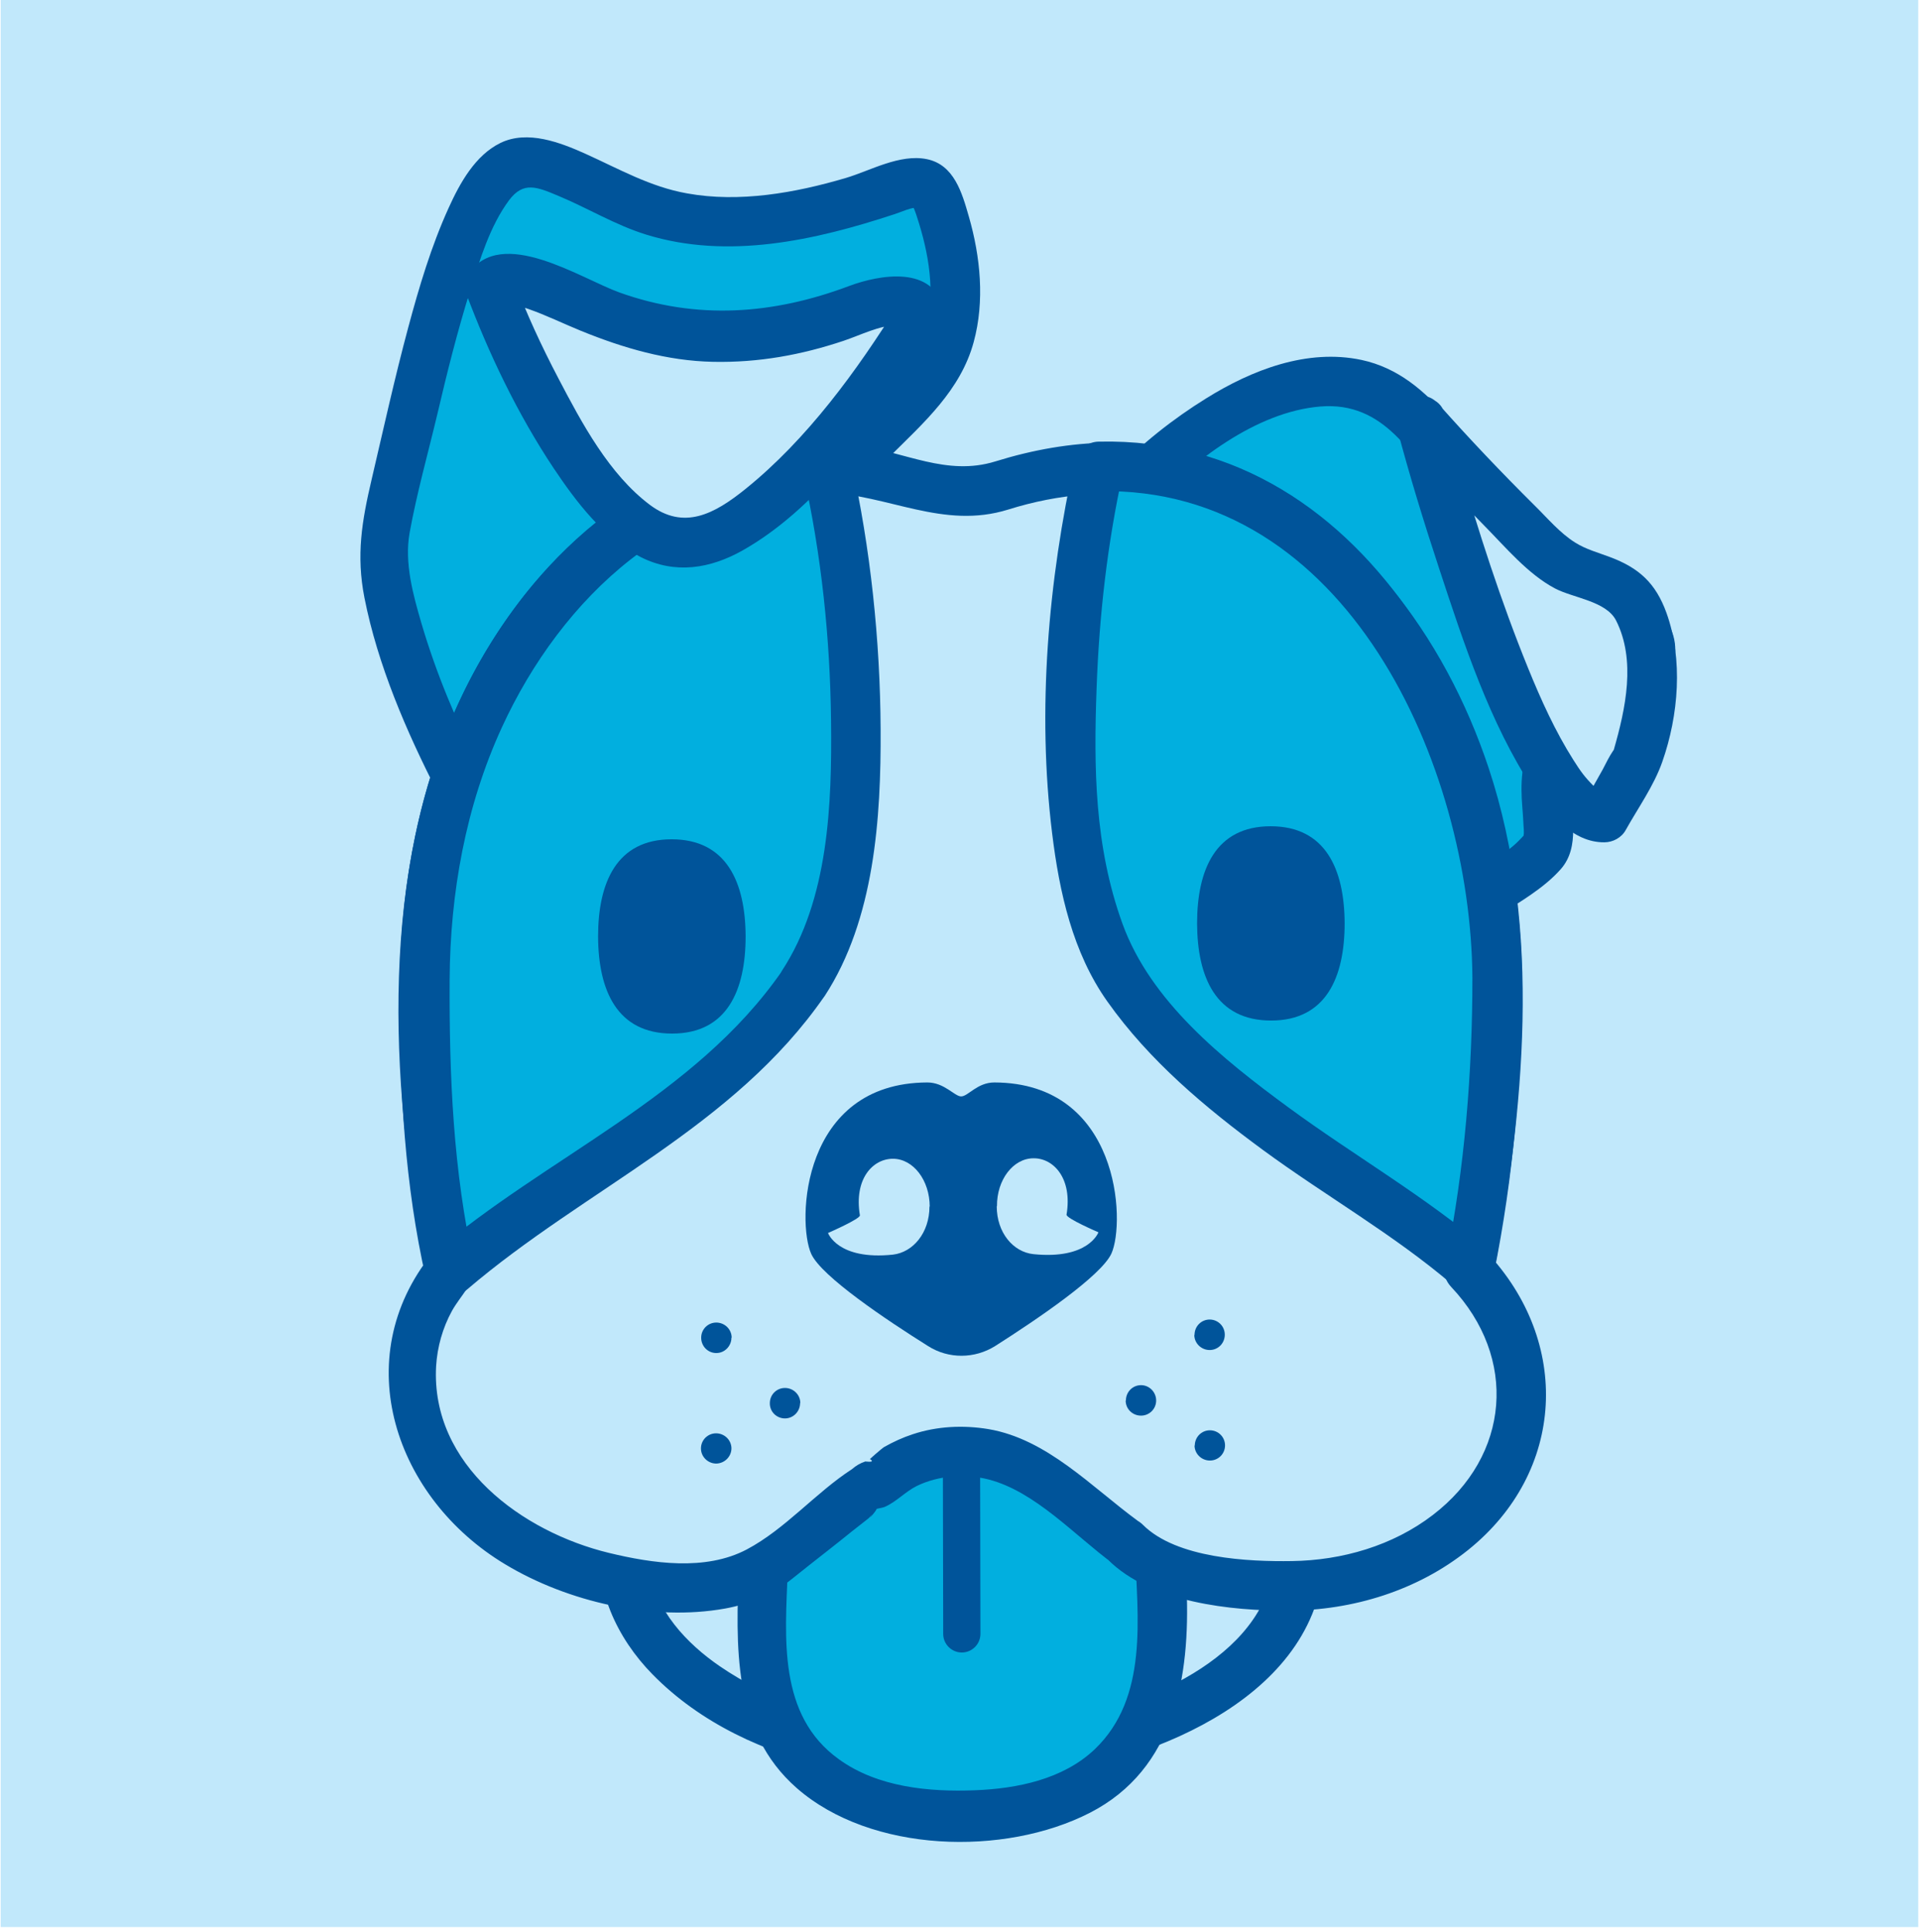 <svg width="152" height="153" viewBox="0 0 152 153" fill="none" xmlns="http://www.w3.org/2000/svg">
<path d="M151.862 0H0.055V152.582H151.862V0Z" fill="#C1E8FB"/>
<path d="M102.895 123.014C102.895 131.857 90.938 139.06 76.162 139.079C61.387 139.097 49.393 131.949 49.375 123.106C49.375 114.262 61.332 107.059 76.107 107.041C90.883 107.022 102.876 114.17 102.895 123.014Z" fill="#C1E8FB"/>
<path d="M100.923 123.013C100.739 130.954 91.011 134.896 84.508 136.26C75.499 138.157 64.74 137.236 56.983 131.93C54.349 130.125 51.88 127.49 51.401 124.211C50.922 120.932 52.544 118.15 54.773 116.013C61.313 109.693 72.017 108.33 80.657 109.214C88.027 109.97 100.684 113.746 100.923 123.013C100.978 125.537 104.921 125.537 104.847 123.013C104.608 113.249 94.18 107.925 85.853 106.101C75.296 103.798 62.418 104.959 53.667 111.83C50.517 114.299 48.011 117.671 47.514 121.724C47.017 125.777 48.822 129.683 51.659 132.575C59.231 140.294 71.98 141.989 82.205 140.626C91.527 139.392 104.626 134.196 104.866 123.013C104.921 120.489 100.997 120.489 100.941 123.013H100.923Z" fill="#00549A"/>
<path d="M76.164 103.613C72.866 106.432 67.597 108.938 61.13 108.403C60.799 109.785 60.486 124.837 60.32 126.716C60.117 128.909 60.154 131.285 60.67 133.551C61.886 138.894 65.791 143.629 75.832 143.721C85.357 143.794 89.502 139.778 91.142 135.007C91.989 132.538 92.192 129.885 92.044 127.471C91.897 125.058 91.437 109.601 91.087 108.201C84.731 108.79 79.48 106.377 76.164 103.632" fill="#01AFDF"/>
<path d="M74.781 102.232C70.931 105.437 66.086 106.782 61.148 106.432C60.338 106.377 59.416 107.077 59.251 107.869C58.79 110.025 58.882 112.365 58.808 114.557C58.698 117.707 58.606 120.858 58.495 124.008C58.274 130.254 57.924 137.07 63.083 141.584C68.96 146.724 79.516 147 86.278 143.537C93.039 140.073 94.218 132.722 93.942 125.795C93.813 122.424 93.684 119.052 93.536 115.662C93.426 113.046 93.536 110.227 92.984 107.667C92.818 106.874 91.915 106.156 91.086 106.23C86.204 106.598 81.395 105.327 77.545 102.232C75.592 100.666 72.792 103.429 74.763 105.014C79.406 108.754 85.098 110.614 91.068 110.172L89.17 108.735C89.262 109.14 89.151 108.422 89.207 109.067C89.244 109.491 89.281 109.914 89.299 110.338C89.373 111.554 89.446 112.77 89.502 113.967C89.631 116.86 89.741 119.771 89.852 122.682C90.054 128.061 90.939 134.417 86.664 138.507C84.159 140.884 80.529 141.621 77.195 141.75C73.547 141.897 69.475 141.51 66.417 139.299C61.553 135.817 62.161 129.627 62.364 124.358C62.475 121.373 62.548 118.407 62.659 115.423C62.714 114.004 62.769 112.586 62.843 111.167C62.88 110.614 62.898 110.043 62.954 109.49C62.972 109.122 63.083 108.569 63.009 108.938L61.111 110.375C67.136 110.78 72.902 108.883 77.526 105.014C79.479 103.392 76.679 100.629 74.745 102.232H74.781Z" fill="#00549A"/>
<path d="M76.144 130.843C75.333 130.843 74.67 130.18 74.67 129.37L74.633 109.951C74.633 109.141 75.296 108.478 76.107 108.478C76.917 108.478 77.581 109.141 77.581 109.951L77.617 129.37C77.617 130.18 76.954 130.843 76.144 130.843Z" fill="#00549A"/>
<path d="M89.594 38.745C89.594 38.745 104.498 22.975 112.918 34.195C119.108 42.43 121.3 45.193 128.264 48.62C134.307 51.586 126.864 55.916 126.864 55.916C126.864 55.916 127.38 55.731 124.101 58.163C120.821 60.595 123.566 66.03 122.074 67.467C120.582 68.904 117.468 70.82 117.468 70.82L89.594 38.708V38.745Z" fill="#01AFDF"/>
<path d="M90.976 40.146C94.402 36.535 99.414 32.611 104.517 32.187C109.62 31.763 111.812 36.074 114.502 39.538C117.192 43.001 120.25 46.318 124.138 48.657C125.372 49.394 126.809 49.928 127.988 50.757C128.67 51.236 128.762 51.347 128.412 52.047C127.933 52.987 126.772 53.742 125.888 54.276C123.99 55.4 125.225 58.514 127.399 57.869C127.73 57.777 127.399 57.777 126.385 57.869L125.022 56.506C125.096 56.008 125.151 55.511 125.225 54.995C125.483 54.387 125.077 55.032 124.69 55.345C123.88 56.008 122.94 56.561 122.203 57.298C120.84 58.716 120.435 60.669 120.453 62.567C120.453 63.433 120.564 64.28 120.6 65.128C120.6 65.422 120.692 65.938 120.6 66.215C120.6 66.233 120.748 66.012 120.398 66.399C119.366 67.523 117.782 68.37 116.51 69.162L118.887 69.475C110.762 60.117 102.619 50.758 94.495 41.398C93.334 40.054 92.173 38.727 91.013 37.382C89.355 35.466 86.591 38.267 88.231 40.164C96.355 49.523 104.498 58.882 112.623 68.241C113.784 69.586 114.944 70.913 116.105 72.257C116.658 72.902 117.782 72.994 118.482 72.571C120.195 71.502 122.222 70.341 123.566 68.812C125.132 67.025 124.34 64.483 124.377 62.346C124.432 59.638 126.625 59.232 128.209 57.482C129.499 56.063 128.486 53.447 126.367 54.074L127.878 57.666C130.586 56.063 134.012 52.729 132.041 49.339C130.696 47.018 127.509 46.17 125.372 44.788C123.235 43.407 121.466 41.73 119.827 39.851C116.289 35.798 113.544 29.737 107.796 28.502C103.485 27.581 99.1 29.294 95.489 31.542C92.873 33.163 90.349 35.153 88.231 37.382C86.499 39.206 89.262 41.988 91.013 40.164L90.976 40.146Z" fill="#00549A"/>
<path d="M36.294 61.775C36.294 61.775 29.072 47.662 30.528 41.693C33.089 31.284 36.442 12.64 41.545 12.861C46.648 13.1 49.817 18.443 60.023 17.448C70.23 16.453 72.901 12.566 74.117 15.716C75.333 18.867 77.304 26.162 72.68 31.026C68.074 35.89 60.687 42.743 60.687 42.743L36.257 61.756L36.294 61.775Z" fill="#01AFDF"/>
<path d="M37.99 60.779C36.129 57.132 34.526 53.3 33.365 49.357C32.702 47.091 32.002 44.567 32.426 42.191C32.997 39.04 33.881 35.908 34.618 32.813C35.392 29.497 36.221 26.199 37.234 22.957C37.99 20.562 38.782 17.909 40.293 15.864C41.435 14.335 42.504 14.795 44.217 15.514C46.557 16.49 48.712 17.817 51.144 18.572C57.629 20.58 64.519 19.032 70.783 16.969C71.317 16.803 72.202 16.379 72.644 16.453C72.515 16.435 72.275 16.361 72.22 16.232C72.478 16.711 72.607 17.245 72.773 17.743C73.639 20.58 74.099 23.767 73.105 26.641C71.944 30.013 68.407 32.647 65.919 35.061C63.911 37.032 61.885 39.003 59.803 40.901C58.255 42.301 56.524 43.517 54.884 44.807C48.233 49.983 41.564 55.179 34.913 60.356C32.923 61.903 35.724 64.667 37.695 63.138C44.217 58.071 50.72 52.986 57.242 47.92C59.195 46.409 61.221 44.972 63.027 43.277C65.514 40.938 67.983 38.58 70.415 36.166C73.123 33.476 76.052 30.897 77.084 27.083C77.968 23.841 77.618 20.322 76.697 17.135C76.163 15.274 75.536 13.045 73.381 12.603C71.225 12.161 68.886 13.524 66.951 14.095C62.953 15.274 58.532 16.066 54.386 15.311C51.476 14.795 49.007 13.377 46.354 12.179C44.346 11.276 41.767 10.281 39.629 11.313C37.621 12.29 36.405 14.5 35.521 16.453C34.139 19.493 33.181 22.717 32.315 25.941C31.247 29.921 30.363 33.937 29.423 37.953C28.649 41.251 28.189 43.959 28.852 47.331C29.902 52.655 32.168 57.906 34.637 62.732C35.779 64.98 39.169 62.99 38.027 60.743L37.99 60.779Z" fill="#00549A"/>
<path d="M116.325 100.481C118.001 91.602 118.517 82.427 118.517 77.415C118.48 55.031 104.626 36.903 87.585 36.94C84.729 36.94 81.966 37.456 79.331 38.413C77.194 39.206 74.836 39.206 72.699 38.413C70.064 37.456 67.301 36.958 64.445 36.958C47.404 36.976 33.605 55.16 33.641 77.544C33.641 82.685 33.991 91.786 35.649 100.629C28.833 108.753 33.973 121.171 46.925 124.616C55.86 126.993 60.208 124.984 62.308 122.755C64.021 121.594 65.642 120.194 67.393 118.849C67.945 118.426 68.517 118.002 69.106 117.615C69.585 117.283 70.064 116.952 70.525 116.639C73.73 114.354 78.594 114.354 81.8 116.62C82.26 116.952 82.739 117.265 83.218 117.597C85.484 119.107 87.272 120.765 89.151 122.11C89.464 122.331 89.796 122.534 90.109 122.737C92.338 124.247 95.82 125.427 101.347 125.556C117.08 125.924 126.753 111.167 116.325 100.5V100.481Z" fill="#C1E8FB"/>
<path d="M118.222 101.016C120.617 87.972 122.11 73.639 117.854 60.817C114.39 50.371 107.242 40.588 96.649 36.608C90.79 34.398 84.729 34.692 78.796 36.535C74.928 37.732 71.63 35.761 67.798 35.264C64.85 34.877 61.884 35.006 58.992 35.614C48.14 37.898 40.016 46.944 35.797 56.8C29.883 70.618 31.08 86.701 33.715 101.164L34.212 99.248C27.469 107.593 31.301 118.647 39.997 123.861C44.953 126.846 51.678 128.393 57.407 127.361C59.342 127.011 61.184 126.238 62.713 125.003C63.653 124.248 64.592 123.511 65.532 122.774C66.177 122.277 66.784 121.779 67.429 121.263C67.853 120.932 68.295 120.582 68.719 120.25C68.903 120.121 69.198 119.642 68.885 120.14C68.793 120.269 69.972 118.979 69.051 119.587C69.253 119.458 69.788 119.421 70.046 119.311C70.948 118.924 71.685 118.095 72.588 117.652C74.301 116.823 76.401 116.676 78.244 117.137C81.965 118.095 85.079 121.577 88.119 123.806C89.353 124.709 91.066 123.474 91.066 122.111C89.943 122.571 88.837 123.032 87.713 123.493C91.122 126.901 97.496 127.546 101.973 127.527C107.095 127.509 112.216 125.943 116.233 122.719C123.952 116.51 124.394 106.23 117.67 99.119C115.938 97.276 113.156 100.058 114.888 101.9C120.175 107.501 119.567 115.257 113.432 119.955C110.263 122.387 106.247 123.548 102.286 123.603C98.859 123.658 93.148 123.401 90.477 120.729C89.279 119.532 87.124 120.416 87.124 122.111C88.1 121.54 89.095 120.987 90.072 120.416C86.424 117.745 82.905 113.949 78.262 113.157C76.272 112.826 74.191 112.918 72.256 113.562C71.464 113.82 70.709 114.17 69.99 114.576C69.806 114.686 68.645 115.7 68.885 115.534C69.161 115.718 69.032 115.773 68.498 115.718C68.111 115.847 67.761 116.05 67.448 116.326C64.574 118.187 62.179 121.061 59.12 122.682C55.841 124.414 51.641 123.787 48.214 122.958C41.36 121.3 34.102 116.013 34.525 108.183C34.617 106.654 35.041 105.143 35.778 103.798C36.128 103.172 36.57 102.637 36.957 102.048C37.786 100.795 37.399 99.892 37.16 98.419C36.294 93.315 35.852 88.12 35.649 82.943C35.299 74.339 35.981 65.846 39.537 57.906C42.669 50.886 47.772 44.494 54.828 41.141C58.07 39.593 61.663 38.856 65.237 38.985C70.359 39.169 74.651 41.951 79.81 40.348C87.916 37.806 95.912 39.114 102.563 44.531C118.886 57.814 117.835 81.34 114.39 100.021C113.93 102.49 117.725 103.559 118.167 101.072L118.222 101.016Z" fill="#00549A"/>
<path d="M63.616 77.839C56.781 87.972 42.466 94.715 35.631 100.666C33.586 91.878 33.623 82.906 33.623 77.563C33.586 55.179 47.385 37.013 64.427 36.977C64.777 36.977 65.127 36.977 65.495 36.977C67.651 46.428 70.028 68.333 63.616 77.821" fill="#01AFDF"/>
<path d="M118.517 77.415C118.517 82.519 118.185 91.546 116.361 100.334C109.434 94.346 95.801 87.806 89.003 77.802C82.555 68.333 84.876 46.391 86.995 36.94C87.197 36.94 87.4 36.94 87.603 36.94C104.644 36.921 118.499 55.031 118.535 77.415" fill="#01AFDF"/>
<path d="M61.923 76.863C54.996 86.886 43.26 91.565 34.251 99.284L37.53 100.15C35.872 92.726 35.559 85.135 35.596 77.564C35.633 70.728 36.867 63.838 39.723 57.611C44.439 47.331 53.577 38.635 65.497 38.967L63.599 37.53C65.036 43.941 65.718 50.536 65.792 57.095C65.865 63.654 65.607 71.207 61.904 76.863C60.523 78.982 63.913 80.953 65.294 78.853C69.237 72.792 69.753 64.759 69.716 57.74C69.679 50.721 68.924 43.425 67.376 36.498C67.192 35.651 66.326 35.079 65.478 35.061C55.751 34.785 47.129 39.888 41.27 47.441C34.361 56.377 31.616 67.56 31.635 78.706C31.635 86.278 32.04 93.813 33.717 101.219C34.067 102.766 35.946 102.988 36.996 102.085C46.355 94.089 58.072 89.299 65.276 78.871C66.713 76.79 63.323 74.818 61.886 76.882L61.923 76.863Z" fill="#00549A"/>
<path d="M116.565 77.416C116.565 84.914 115.957 92.449 114.483 99.8L117.763 98.934C112.844 94.734 107.188 91.491 101.992 87.677C96.797 83.864 91.086 79.295 88.856 73.123C86.627 66.951 86.591 60.706 86.812 54.534C87.014 48.804 87.659 43.056 88.893 37.456L86.996 38.893C106.672 38.469 116.436 60.669 116.565 77.397C116.584 79.921 120.508 79.921 120.489 77.397C120.323 58.513 108.901 34.489 86.996 34.968C86.167 34.968 85.282 35.558 85.098 36.405C82.98 45.949 82.095 56.247 83.293 65.975C83.864 70.636 84.914 75.426 87.677 79.313C90.994 83.993 95.415 87.696 100.003 91.067C104.922 94.678 110.32 97.737 114.981 101.716C116.012 102.6 117.947 102.416 118.26 100.85C119.826 93.149 120.489 85.264 120.489 77.416C120.489 74.892 116.565 74.892 116.565 77.416Z" fill="#00549A"/>
<path d="M38.781 22.662C38.781 22.662 45.929 41.803 53.428 42.983C60.926 44.162 72.809 25.038 72.809 25.038C72.809 25.038 72.385 22.717 68.48 24.246C64.721 25.72 60.723 26.825 55.804 26.623C50.683 26.42 45.874 23.933 42.669 22.643C39.537 21.409 38.781 22.643 38.781 22.643" fill="#C1E8FB"/>
<path d="M36.883 23.177C38.689 28.004 40.973 32.776 43.829 37.069C45.616 39.74 47.79 42.614 50.719 44.106C53.446 45.488 56.228 45.028 58.807 43.572C64.463 40.367 68.737 34.434 72.385 29.22C73.214 28.041 75.056 26.125 74.706 24.522C73.933 20.985 69.64 21.741 67.227 22.643C61.202 24.909 55.159 25.352 49.043 23.159C46.003 22.072 39.684 17.835 37.086 21.685C35.667 23.785 39.057 25.757 40.476 23.675C40.347 23.859 40.236 24.044 40.181 24.025C40.273 24.062 39.592 23.914 40.181 24.08C40.715 24.228 41.287 24.265 41.839 24.467C43.258 24.965 44.603 25.628 46.003 26.199C49.356 27.562 52.82 28.576 56.449 28.649C60.078 28.723 63.45 28.097 66.766 26.991C68.185 26.512 69.548 25.794 71.059 25.72C71.022 25.72 70.93 25.628 70.93 25.591L71.132 24.08C67.835 29.368 63.892 34.784 59.028 38.708C56.541 40.717 54.146 41.988 51.456 39.98C48.214 37.548 46.058 33.495 44.216 29.976C42.853 27.378 41.673 24.817 40.679 22.183C39.794 19.843 35.999 20.856 36.902 23.233L36.883 23.177Z" fill="#00549A"/>
<path d="M112.475 33.366C112.475 33.366 120.802 64.98 126.974 64.722L129.535 60.172C129.535 60.172 132.243 53.318 129.535 47.902C128.411 45.654 125.002 46.096 122.552 43.793C117.394 38.966 112.493 33.366 112.493 33.366" fill="#C1E8FB"/>
<path d="M110.595 33.9C111.59 37.658 112.732 41.38 113.948 45.064C115.883 50.941 117.928 57.224 121.355 62.438C122.626 64.372 124.45 66.712 127.01 66.693C127.692 66.693 128.374 66.325 128.705 65.717C129.682 63.967 130.935 62.216 131.598 60.319C132.887 56.653 133.256 52.213 131.929 48.528C131.082 46.188 129.774 44.972 127.453 44.106C126.531 43.756 125.555 43.498 124.708 42.964C123.492 42.209 122.497 41.011 121.483 40.016C118.867 37.419 116.325 34.747 113.875 31.984C112.198 30.086 109.435 32.868 111.093 34.766C113.156 37.105 115.312 39.39 117.504 41.619C119.199 43.333 120.949 45.451 123.105 46.593C124.542 47.349 127.139 47.588 127.932 49.117C129.534 52.268 128.687 56.137 127.766 59.342C127.563 60.061 128.097 58.882 127.711 59.434C127.397 59.895 127.139 60.429 126.881 60.927L125.297 63.746L126.992 62.769C126.992 62.788 126.605 62.769 126.992 62.769C126.992 62.806 126.421 62.474 126.918 62.769C126.753 62.677 126.587 62.585 126.421 62.474C126.771 62.732 126.292 62.345 126.2 62.272C125.444 61.516 125.131 61.074 124.56 60.172C123.123 57.905 121.999 55.418 120.986 52.931C118.812 47.588 117.043 42.08 115.441 36.553C115.091 35.319 114.741 34.084 114.409 32.85C113.764 30.418 109.969 31.45 110.632 33.9H110.595Z" fill="#00549A"/>
<path d="M47.348 74.154C47.348 69.899 48.803 66.454 53.169 66.454C57.536 66.454 59.01 69.88 59.028 74.136C59.028 78.392 57.573 81.837 53.206 81.837C48.84 81.837 47.366 78.41 47.348 74.154Z" fill="#00549A"/>
<path d="M94.769 73.123C94.769 68.867 96.225 65.422 100.591 65.422C104.958 65.422 106.431 68.849 106.45 73.104C106.45 77.36 104.994 80.805 100.628 80.805C96.262 80.805 94.788 77.379 94.769 73.123Z" fill="#00549A"/>
<path d="M94.549 105.695C94.549 106.359 95.102 106.893 95.765 106.893C96.428 106.893 96.962 106.359 96.962 105.677C96.962 105.014 96.428 104.479 95.765 104.479C95.102 104.479 94.567 105.014 94.567 105.695" fill="#00549A"/>
<path d="M94.568 114.446C94.568 115.11 95.121 115.644 95.784 115.644C96.448 115.644 96.982 115.11 96.982 114.446C96.982 113.783 96.448 113.249 95.784 113.249C95.121 113.249 94.587 113.783 94.587 114.465" fill="#00549A"/>
<path d="M89.115 110.891C89.115 111.554 89.65 112.088 90.331 112.088C90.994 112.088 91.529 111.554 91.529 110.891C91.529 110.227 90.994 109.675 90.331 109.675C89.668 109.675 89.134 110.209 89.134 110.891" fill="#00549A"/>
<path d="M57.905 105.916C57.905 106.579 57.371 107.132 56.707 107.132C56.044 107.132 55.51 106.597 55.51 105.916C55.51 105.252 56.044 104.718 56.707 104.718C57.371 104.718 57.923 105.252 57.923 105.916" fill="#00549A"/>
<path d="M57.906 114.668C57.906 115.331 57.371 115.865 56.708 115.884C56.045 115.884 55.492 115.349 55.492 114.686C55.492 114.023 56.026 113.489 56.69 113.489C57.353 113.489 57.906 114.023 57.906 114.686" fill="#00549A"/>
<path d="M63.341 111.093C63.341 111.756 62.806 112.309 62.143 112.309C61.48 112.309 60.927 111.775 60.946 111.093C60.946 110.43 61.48 109.896 62.143 109.896C62.806 109.896 63.359 110.43 63.359 111.093" fill="#00549A"/>
<path d="M87.99 99.248C87.18 101.035 82.021 104.517 78.779 106.58C77.157 107.593 75.094 107.612 73.473 106.58C70.212 104.535 65.035 101.072 64.224 99.284C63.082 96.779 63.414 85.743 73.417 85.707C74.762 85.707 75.573 86.812 76.089 86.812C76.641 86.812 77.36 85.707 78.723 85.707C88.653 85.743 89.114 96.742 87.99 99.248Z" fill="#00549A"/>
<path d="M78.908 95.507C78.908 97.608 80.216 99.137 81.819 99.302C86.185 99.745 86.959 97.571 86.959 97.571C86.959 97.571 84.38 96.465 84.435 96.171C84.914 93.296 83.403 91.694 81.819 91.712C80.216 91.712 78.908 93.407 78.927 95.507" fill="#C1E8FB"/>
<path d="M73.583 95.526C73.583 97.626 72.275 99.155 70.691 99.34C66.325 99.8 65.551 97.626 65.551 97.626C65.551 97.626 68.13 96.502 68.075 96.226C67.596 93.352 69.088 91.749 70.691 91.749C72.294 91.749 73.602 93.444 73.602 95.544" fill="#C1E8FB"/>
</svg>
